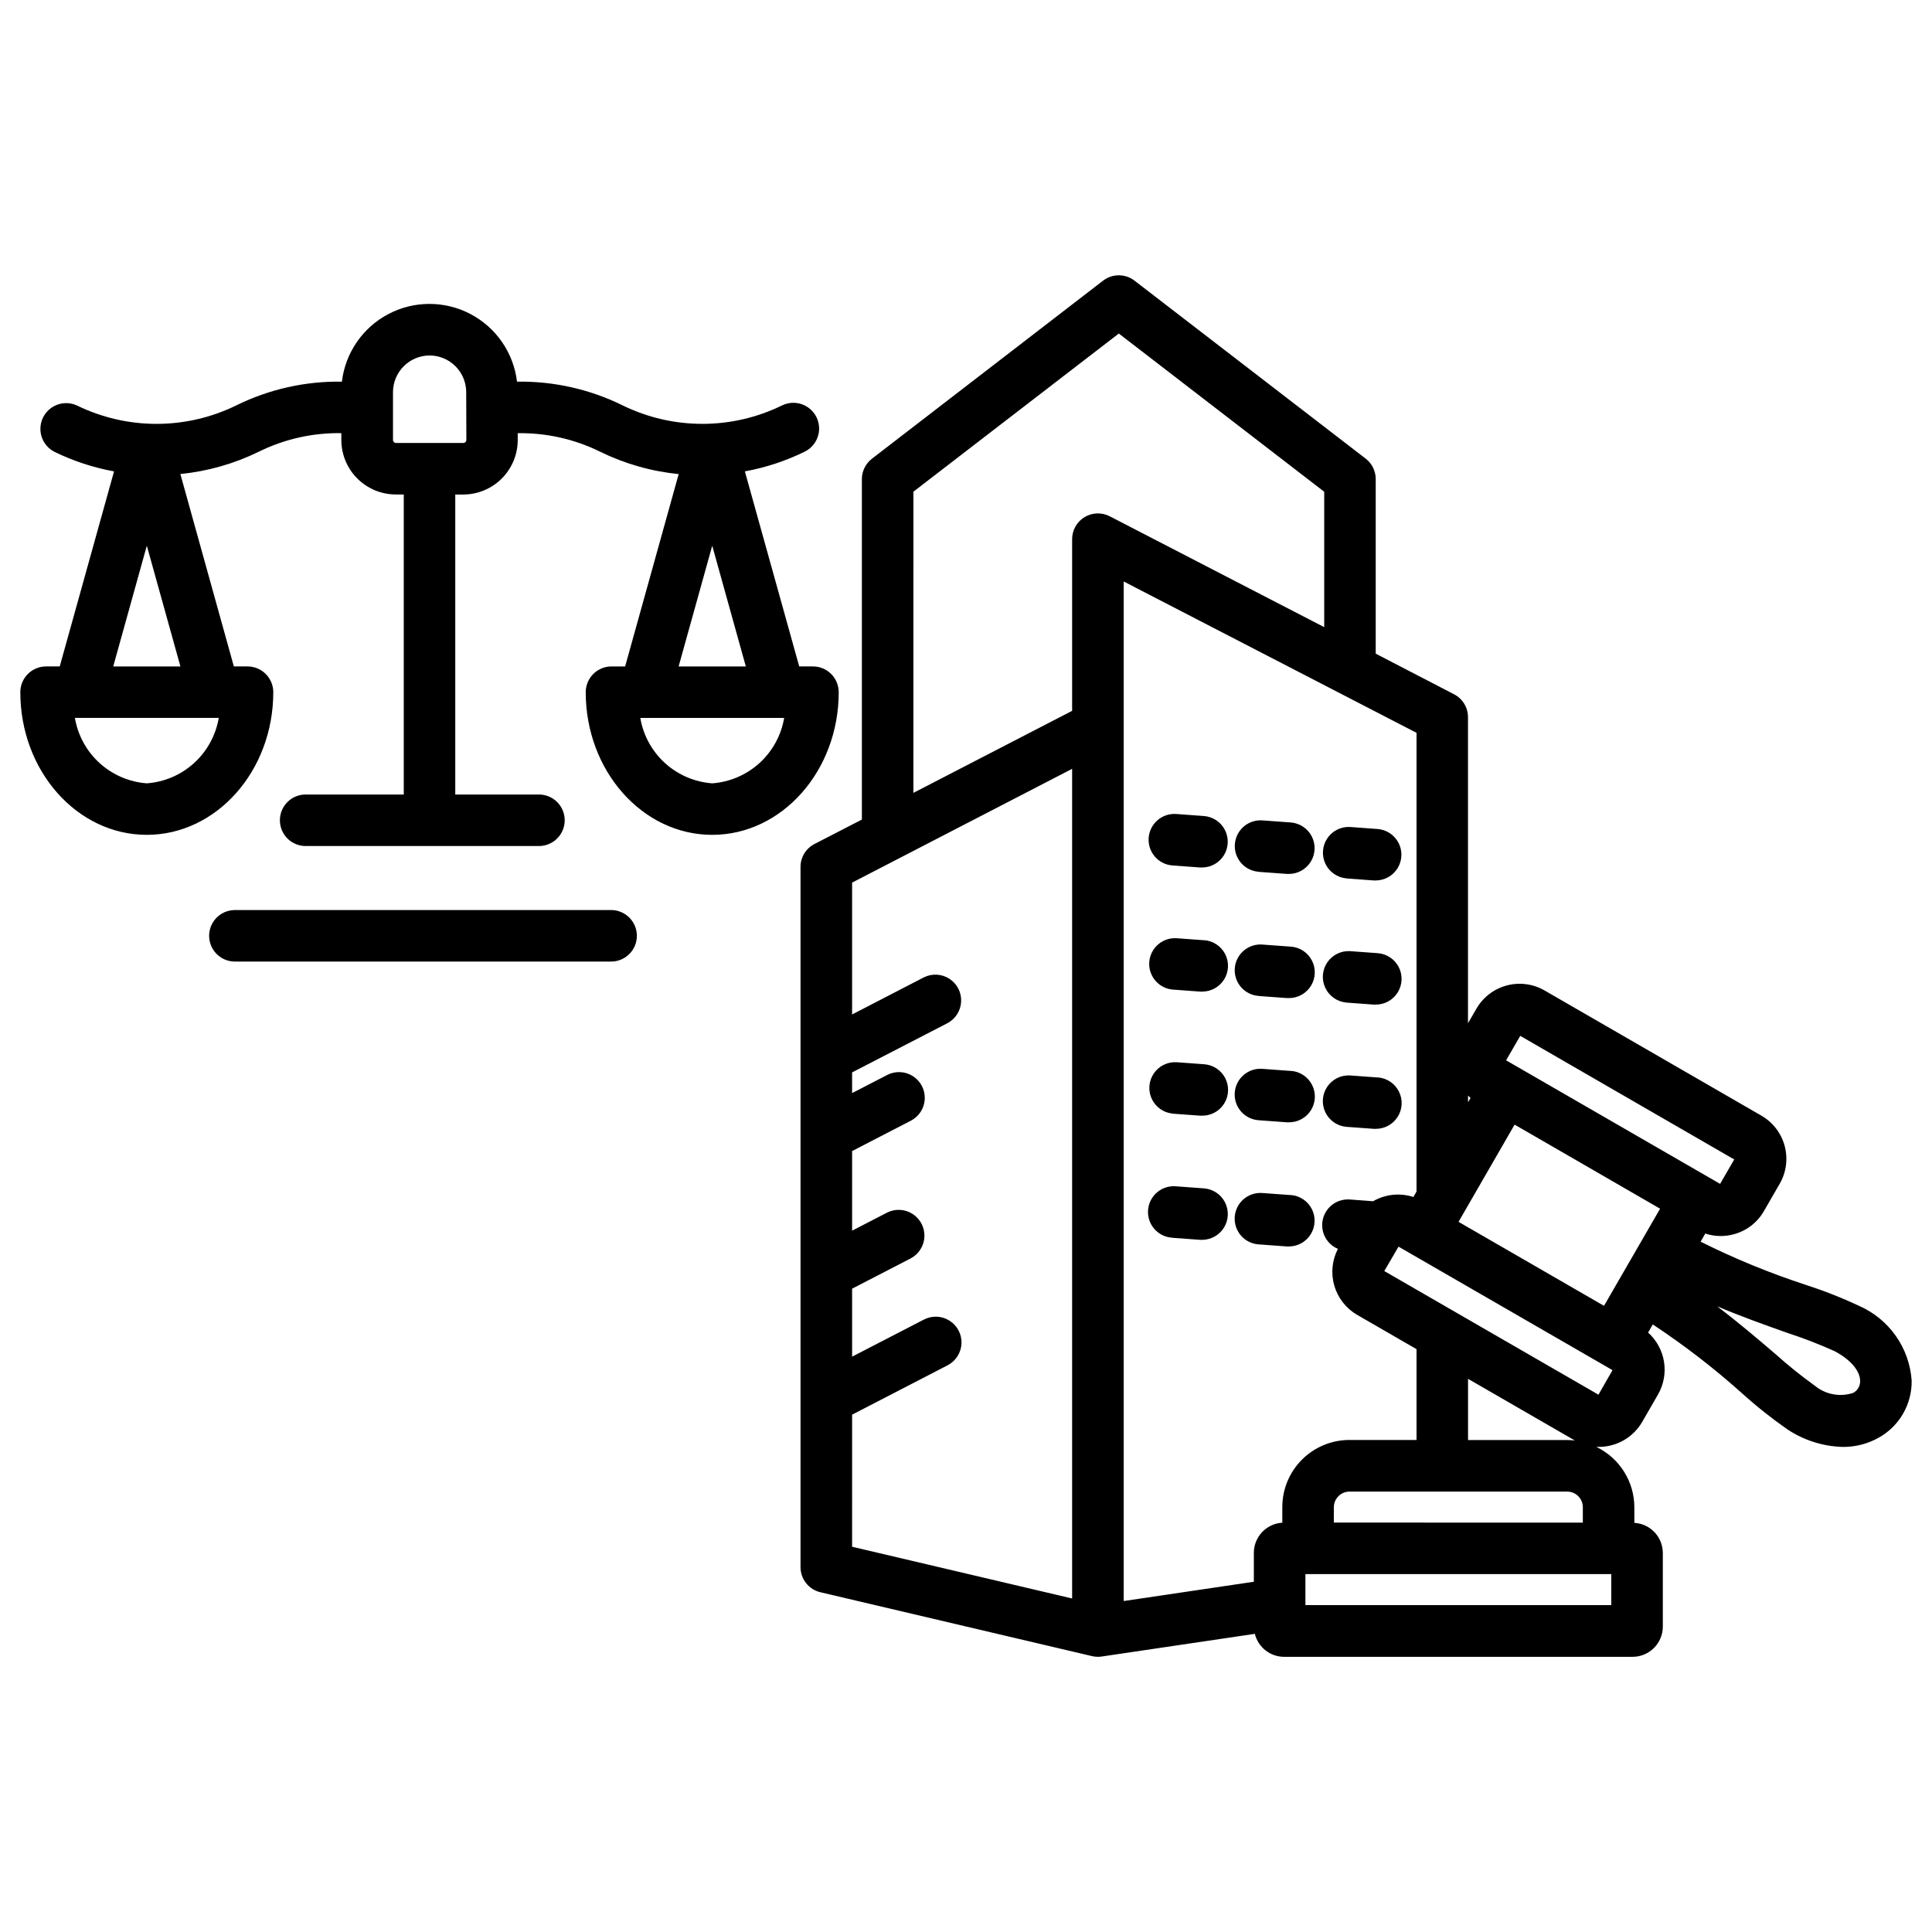 <?xml version="1.0" encoding="UTF-8"?>
<svg width="1200pt" height="1200pt" version="1.1" viewBox="0 0 1200 1200" xmlns="http://www.w3.org/2000/svg">
 <path d="m713.46 520.34c0.324-4.227 2.312-8.152 5.531-10.918 3.215-2.766 7.394-4.144 11.621-3.836l17.23 1.262v0.004c5.539 0.441 10.453 3.723 12.984 8.672 2.527 4.949 2.309 10.855-0.582 15.602-2.887 4.746-8.031 7.656-13.59 7.684h-1.262l-17.23-1.262c-4.231-0.332-8.156-2.332-10.914-5.559-2.758-3.227-4.121-7.414-3.789-11.648zm68.652 21.207 17.23 1.262h1.262v0.004c5.559-0.027 10.703-2.938 13.59-7.684 2.891-4.746 3.109-10.652 0.582-15.602-2.531-4.949-7.445-8.23-12.984-8.672l-17.23-1.262c-4.289-0.434-8.574 0.883-11.883 3.656-3.305 2.769-5.356 6.758-5.68 11.059-0.324 4.301 1.102 8.551 3.953 11.789 2.852 3.234 6.891 5.184 11.199 5.402zm53.91 4.055 17.23 1.262h1.262l0.004 0.004c5.555-0.027 10.699-2.938 13.59-7.684 2.887-4.746 3.109-10.652 0.578-15.602-2.527-4.949-7.441-8.23-12.984-8.672l-17.23-1.262h0.004c-5.613-0.277-10.957 2.41-14.082 7.078-3.125 4.672-3.574 10.637-1.184 15.719 2.391 5.086 7.273 8.543 12.863 9.109zm-88.23 38.391-17.23-1.262c-5.609-0.277-10.953 2.41-14.082 7.078-3.125 4.672-3.574 10.637-1.18 15.719 2.391 5.086 7.273 8.543 12.863 9.109l17.23 1.262h1.262c5.594 0.031 10.797-2.859 13.723-7.629 2.926-4.766 3.144-10.719 0.582-15.688-2.562-4.973-7.535-8.246-13.117-8.629zm34.27 34.66 17.23 1.262h1.262v0.004c5.594 0.031 10.797-2.863 13.723-7.633 2.926-4.766 3.144-10.715 0.582-15.688-2.562-4.973-7.535-8.242-13.117-8.625l-17.23-1.262v-0.004c-4.289-0.434-8.574 0.887-11.883 3.656-3.305 2.773-5.352 6.758-5.68 11.062-0.324 4.301 1.102 8.551 3.953 11.789 2.852 3.234 6.891 5.184 11.199 5.398zm53.91 4.055 17.23 1.262h1.262l0.004 0.004c5.59 0.031 10.797-2.863 13.719-7.633 2.926-4.766 3.148-10.715 0.586-15.688s-7.539-8.242-13.117-8.625l-17.23-1.262v-0.004c-5.613-0.273-10.957 2.414-14.082 7.082-3.125 4.668-3.574 10.633-1.184 15.719 2.394 5.082 7.273 8.539 12.863 9.105zm-107.76 68.996 17.23 1.262h1.262c5.594 0.031 10.797-2.863 13.723-7.629 2.926-4.769 3.144-10.719 0.582-15.691-2.562-4.969-7.535-8.242-13.117-8.625l-17.23-1.262c-5.609-0.277-10.957 2.41-14.082 7.078-3.125 4.672-3.574 10.637-1.18 15.719 2.391 5.086 7.273 8.543 12.863 9.109zm73.527-26.527-17.23-1.262v-0.004c-4.297-0.438-8.59 0.879-11.902 3.652-3.312 2.773-5.363 6.769-5.684 11.078-0.324 4.305 1.109 8.562 3.973 11.797s6.914 5.176 11.227 5.383l17.23 1.262h1.262c5.594 0.027 10.793-2.867 13.715-7.637s3.141-10.715 0.578-15.684c-2.566-4.973-7.539-8.242-13.117-8.625zm53.91 4.055-17.23-1.262 0.004-0.004c-5.613-0.273-10.957 2.414-14.082 7.082s-3.574 10.637-1.184 15.719c2.394 5.082 7.273 8.539 12.863 9.109l17.23 1.262h1.266c5.59 0.031 10.797-2.859 13.719-7.629 2.926-4.769 3.148-10.719 0.586-15.688-2.566-4.973-7.539-8.246-13.121-8.629zm-127.44 99.586 17.23 1.262h1.262v0.004c5.559-0.031 10.703-2.938 13.59-7.688 2.891-4.746 3.109-10.652 0.582-15.602-2.531-4.949-7.445-8.23-12.984-8.672l-17.23-1.262c-4.293-0.438-8.582 0.883-11.891 3.652-3.312 2.773-5.359 6.766-5.684 11.07-0.324 4.305 1.105 8.559 3.961 11.793 2.859 3.234 6.902 5.18 11.215 5.391zm73.527-26.527-17.23-1.262c-4.297-0.438-8.59 0.879-11.902 3.652-3.312 2.773-5.363 6.766-5.684 11.074-0.324 4.309 1.109 8.562 3.973 11.801 2.863 3.234 6.914 5.176 11.227 5.379l17.23 1.262h1.262v0.004c5.559-0.031 10.699-2.945 13.586-7.691 2.883-4.75 3.102-10.652 0.574-15.602-2.531-4.945-7.445-8.227-12.984-8.664zm-280.79-312.35c0 48.859-35.254 88.598-78.57 88.598-43.312 0-78.57-39.738-78.57-88.598h0.004c-0.004-4.242 1.68-8.316 4.676-11.316 3-3 7.07-4.688 11.312-4.688h8.488l33.258-119.47h0.004c-16.965-1.695-33.488-6.398-48.797-13.895-15.906-7.848-33.449-11.793-51.184-11.508v4.258-0.004c-0.008 8.973-3.578 17.574-9.922 23.918s-14.945 9.914-23.918 9.922h-4.953v186.33h51.527c4.32-0.125 8.504 1.508 11.605 4.523 3.098 3.012 4.848 7.148 4.848 11.473s-1.75 8.461-4.848 11.477c-3.102 3.012-7.285 4.644-11.605 4.519h-144c-4.32 0.125-8.508-1.508-11.605-4.519-3.102-3.016-4.848-7.152-4.848-11.477s1.746-8.461 4.848-11.473c3.098-3.016 7.285-4.648 11.605-4.523h60.492v-186.36h-4.941c-8.969-0.012-17.57-3.578-23.914-9.922-6.348-6.344-9.914-14.945-9.926-23.918v-4.246c-17.734-0.293-35.285 3.648-51.195 11.496-15.305 7.492-31.824 12.199-48.781 13.895l33.219 119.5h8.488c4.246 0 8.316 1.684 11.316 4.688 3.004 3 4.688 7.07 4.688 11.316 0 48.859-35.242 88.598-78.57 88.598-43.324 0-78.551-39.738-78.551-88.598 0-4.246 1.684-8.316 4.688-11.316 3-3.004 7.07-4.688 11.316-4.688h8.477l33.727-121.14c-12.906-2.356-25.426-6.481-37.203-12.254-4.965-2.617-8.195-7.648-8.512-13.254-0.316-5.602 2.324-10.965 6.965-14.125 4.637-3.164 10.594-3.664 15.695-1.32 31.203 15.246 67.691 15.246 98.895 0 20.406-10.074 42.926-15.145 65.684-14.789 2.133-17.902 12.941-33.605 28.895-41.996 15.957-8.387 35.02-8.387 50.977 0 15.957 8.391 26.766 24.094 28.898 41.996 22.758-0.355 45.273 4.707 65.684 14.777 31.203 15.254 67.703 15.254 98.906 0 5.125-2.523 11.211-2.125 15.961 1.055 4.75 3.176 7.441 8.648 7.066 14.348-0.375 5.703-3.766 10.773-8.895 13.297-11.773 5.773-24.285 9.898-37.188 12.254l33.754 121.15h8.488c4.25-0.012 8.332 1.672 11.34 4.672 3.012 3.004 4.703 7.082 4.703 11.332zm-385.07 15.953h-89.355c1.824 10.797 7.219 20.672 15.316 28.039 8.102 7.371 18.438 11.809 29.359 12.609 10.922-0.801 21.262-5.238 29.359-12.609 8.102-7.367 13.496-17.242 15.32-28.039zm-23.812-31.957-20.867-74.98-20.867 74.98zm177.51-170.41c-0.02-6.023-2.422-11.793-6.68-16.055-4.262-4.258-10.031-6.66-16.055-6.68-6.027 0.02-11.797 2.422-16.059 6.68-4.258 4.262-6.66 10.031-6.68 16.055v29.773c0.027 1.008 0.836 1.816 1.844 1.844h41.887c1.008-0.027 1.816-0.836 1.844-1.844zm131.93 170.41h41.746l-20.867-74.98zm65.559 31.996h-89.355c1.828 10.789 7.227 20.656 15.324 28.02 8.102 7.359 18.434 11.793 29.352 12.59 10.922-0.801 21.258-5.238 29.359-12.609 8.102-7.367 13.492-17.242 15.32-28.039zm-107.94 119.32h-233.68c-5.609 0.156-10.727 3.242-13.484 8.125-2.762 4.887-2.762 10.859 0 15.746 2.758 4.883 7.875 7.969 13.484 8.125h233.68c4.32 0.121 8.508-1.512 11.605-4.523 3.098-3.012 4.848-7.152 4.848-11.473 0-4.324-1.75-8.461-4.848-11.477-3.098-3.012-7.285-4.644-11.605-4.523zm808.24 292.13c0.141 7.258-1.703 14.414-5.336 20.703-3.629 6.285-8.91 11.461-15.266 14.965-6.769 3.777-14.402 5.727-22.156 5.66-12.223-0.328-24.105-4.082-34.305-10.824-9.914-6.906-19.375-14.434-28.336-22.535-17.395-15.578-35.914-29.855-55.398-42.719l-2.894 5.051c5.277 4.742 8.77 11.152 9.887 18.156 1.117 7.008-0.207 14.184-3.746 20.332l-9.84 17.051v0.004c-5.566 9.562-15.793 15.449-26.855 15.461h-1.617c7.062 3.391 13.027 8.707 17.207 15.336 4.18 6.629 6.406 14.305 6.426 22.141v9.703c4.777 0.277 9.27 2.371 12.555 5.852 3.289 3.477 5.121 8.082 5.129 12.867v45.715c-0.004 4.977-1.98 9.75-5.5 13.273-3.519 3.519-8.293 5.5-13.27 5.508h-216.44c-4.191-0.008-8.262-1.414-11.559-4.004-3.301-2.586-5.637-6.199-6.644-10.27l-95.141 14.086c-0.773 0.113-1.555 0.172-2.336 0.176-1.23 0-2.457-0.145-3.652-0.43l-168.71-39.676c-3.512-0.828-6.641-2.812-8.879-5.641-2.242-2.828-3.461-6.328-3.461-9.934v-434.95c-0.004-2.934 0.805-5.812 2.328-8.32 1.527-2.504 3.715-4.543 6.324-5.891l29.457-15.184v-211.49c0.02-4.949 2.32-9.609 6.238-12.633l143.58-110.61c2.801-2.152 6.231-3.316 9.762-3.316 3.527 0 6.957 1.164 9.758 3.316l143.58 110.55c3.922 3.019 6.227 7.684 6.238 12.633v108.5l48.656 25.227c2.609 1.344 4.797 3.383 6.324 5.891 1.527 2.504 2.332 5.383 2.328 8.32v190.11l5.242-9.02c4.106-7.106 10.855-12.293 18.777-14.422 7.922-2.133 16.363-1.035 23.477 3.051l134.77 77.809v0.004c7.106 4.098 12.289 10.848 14.422 18.77 2.133 7.918 1.035 16.359-3.051 23.469l-9.84 17.051v0.004c-4.086 7.113-10.852 12.297-18.785 14.387-2.637 0.711-5.356 1.074-8.082 1.074-3.242 0-6.461-0.52-9.539-1.543l-2.894 5.051 0.004 0.004c20.887 10.445 42.516 19.34 64.711 26.613 11.48 3.691 22.715 8.109 33.637 13.227 9.16 3.996 17.055 10.426 22.82 18.59 5.766 8.16 9.188 17.746 9.895 27.719zm-191.08-46.309 34.84-60.328-90.367-52.219-34.824 60.379zm-60.809-152.49 132.92 76.738 8.766-15.156-132.91-76.777zm-23.645 21.902v4.144l1.555-2.68c-0.543-0.441-1.051-0.945-1.555-1.465zm-31.996-225.31-181.89-94.016v633.27l80.844-11.977v-17.961c0.008-4.785 1.84-9.387 5.129-12.867 3.285-3.481 7.777-5.57 12.555-5.852v-9.703c0-11.055 4.391-21.656 12.207-29.473 7.816-7.816 18.422-12.211 29.477-12.211h41.684v-56.398l-36.871-21.297c-6.879-3.988-11.961-10.469-14.188-18.102s-1.43-15.828 2.227-22.887c-4.703-1.984-8.176-6.09-9.352-11.051-1.176-4.965 0.09-10.191 3.402-14.07 3.312-3.879 8.277-5.945 13.363-5.562l14.426 1.086c7.602-4.379 16.703-5.336 25.047-2.629l1.945-3.387zm103.3 480.9v-0.004c-0.066-5.289-4.344-9.562-9.637-9.625h-135.38c-5.289 0.07-9.562 4.336-9.637 9.625v9.637l154.65 0.004zm-415.8-443.61 98.59-50.957v-106.62c0-5.582 2.906-10.762 7.676-13.668 4.766-2.902 10.703-3.113 15.664-0.555l133.24 68.867v-84.102l-127.58-98.273-127.58 98.234zm-38.074 468.24 136.66 32.137v-515.31l-136.66 70.676v81.891l44.613-23.066h0.004c5.066-2.516 11.086-2.172 15.832 0.906 4.746 3.082 7.516 8.438 7.277 14.09-0.234 5.652-3.434 10.762-8.418 13.438l-59.309 30.621v12.859l21.801-11.266 0.004-0.004c5.074-2.625 11.168-2.34 15.977 0.746 4.812 3.082 7.613 8.5 7.348 14.207-0.266 5.711-3.559 10.844-8.637 13.469l-36.492 18.848v49.453l21.801-11.266 0.004-0.004c5.066-2.519 11.086-2.172 15.832 0.906 4.746 3.078 7.512 8.438 7.277 14.09s-3.434 10.762-8.422 13.438l-36.492 18.859v42.227l44.613-23.051h0.004c5.074-2.625 11.168-2.344 15.977 0.742 4.812 3.086 7.613 8.504 7.348 14.211-0.266 5.707-3.559 10.844-8.633 13.465l-59.309 30.66zm471.55 16.977h-189.99v19.277h189.99zm-22.672-83.004-0.402-0.215-65.902-38.043v38.02h61.668c1.547 0.012 3.098 0.102 4.637 0.277zm23.43-43.656-132.91-76.707-8.844 15.156 133.03 76.789zm153.8 6.684c-0.074-6.316-5.961-13.227-15.738-18.418v0.004c-9.562-4.328-19.359-8.125-29.344-11.367-13.543-4.812-28.773-10.207-43.73-16.547 12.961 9.789 25.262 20.285 36.176 29.609l0.004-0.004c7.809 7.019 16 13.605 24.527 19.73 6.652 5.481 15.652 7.148 23.824 4.422 2.715-1.449 4.375-4.312 4.281-7.391z"/>
</svg>
